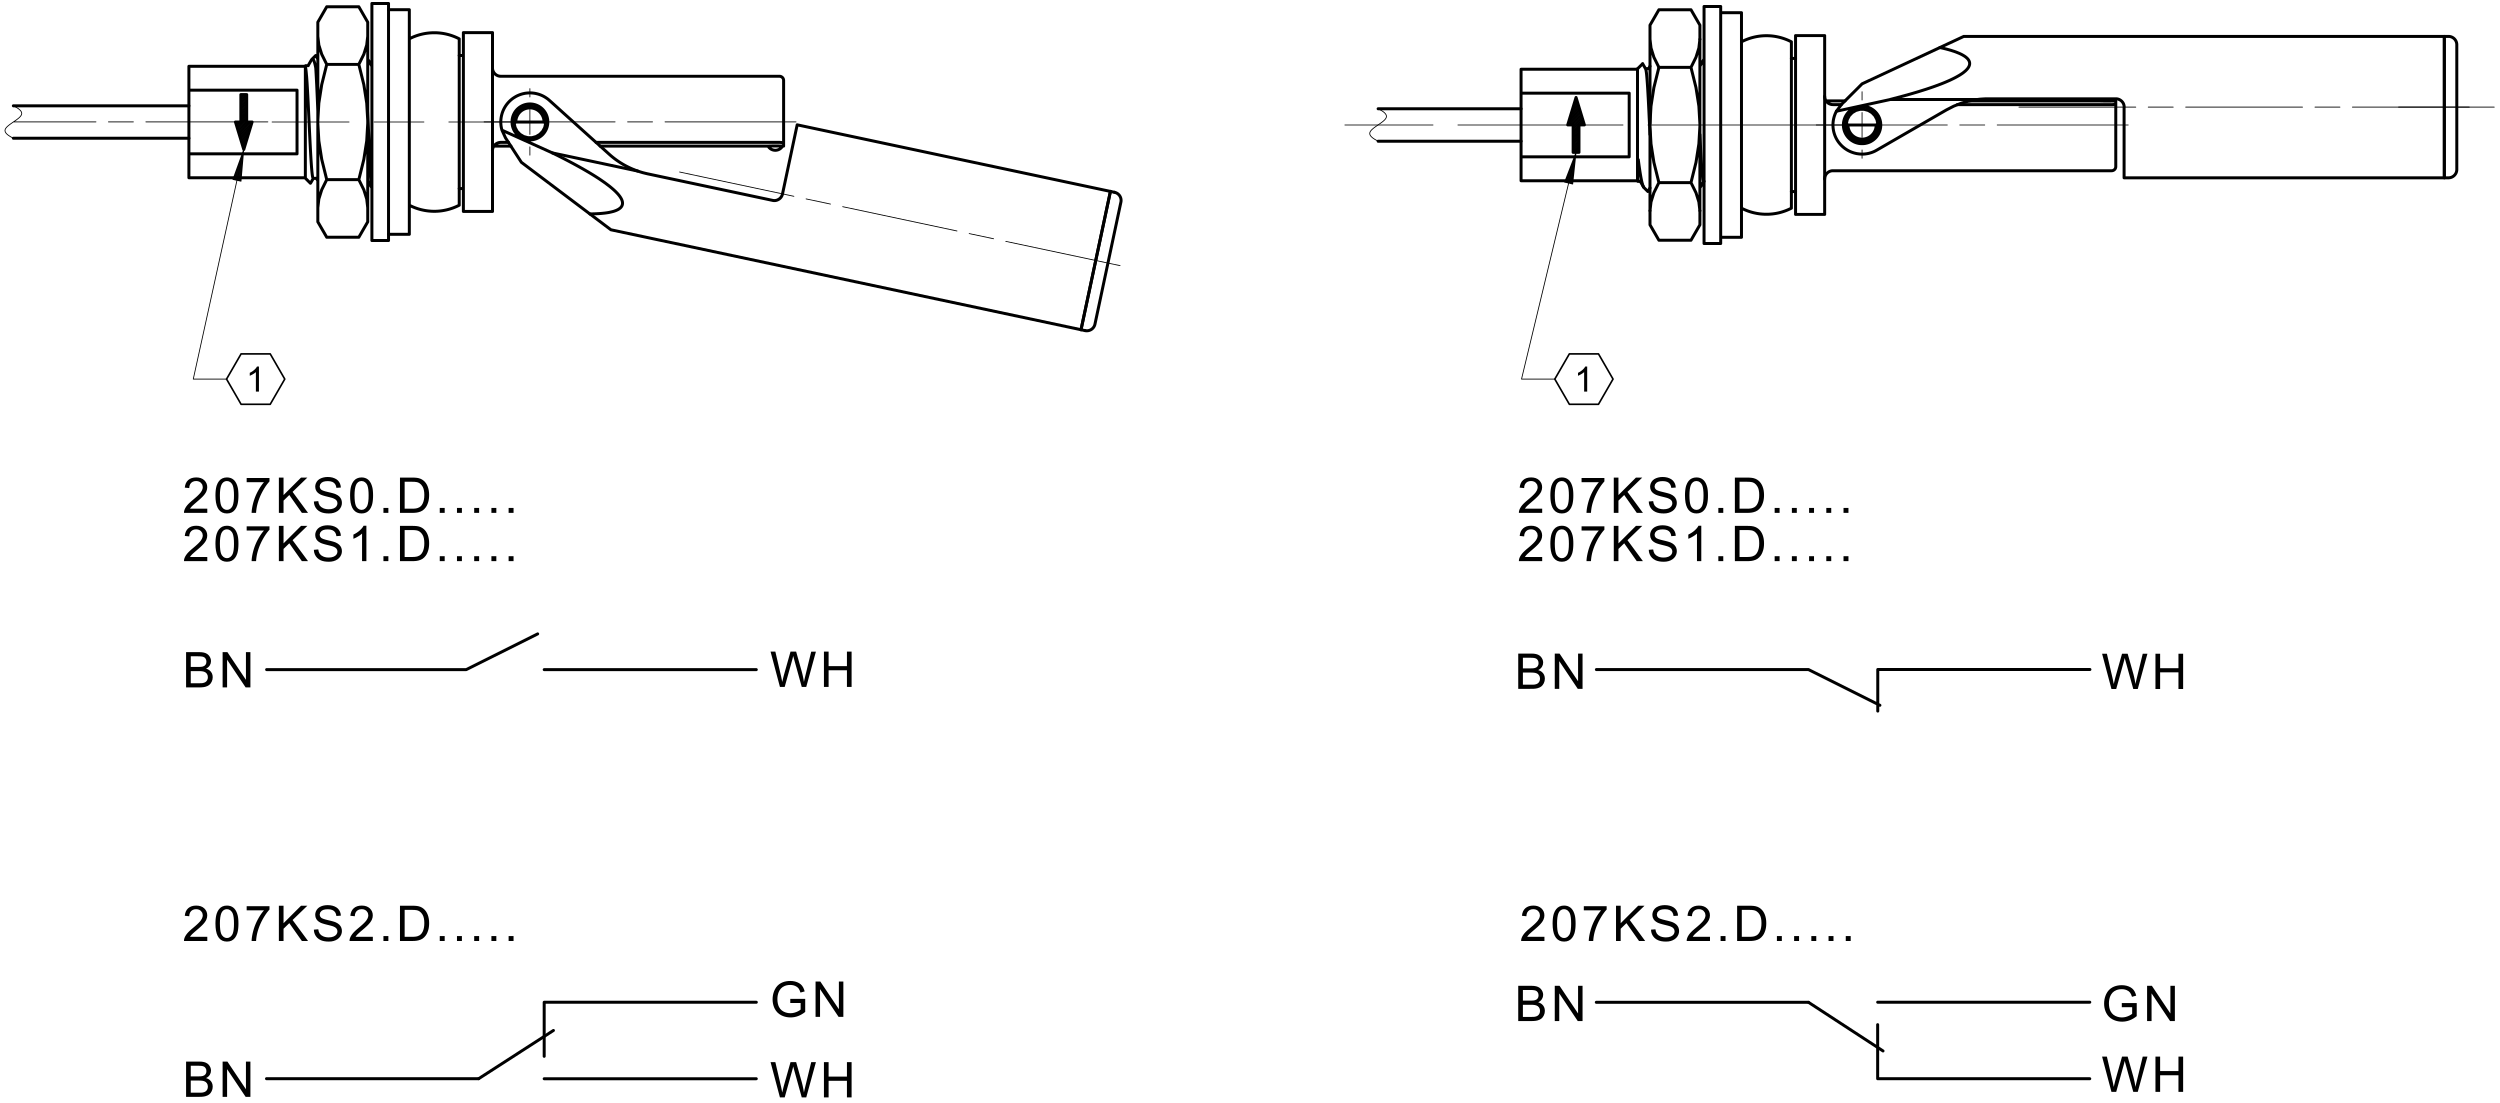 <svg fill="#000000" viewBox="0 0 568 250.67" xmlns="http://www.w3.org/2000/svg"><path d="m305.56 28.4h20.014m5.67 0h11.338m5.67 0h20.016m33.07 0h-0.945m-5.669 0h-11.339m-5.668 0h-0.947m48.19 0h-33.545m-5.667 0h-11.339m-5.669 0h-33.545m70.867 0h-1.417m-5.67 0h-11.338m-5.669 0h-1.418m164.41-4.064h21.732" fill="none" stroke="#000" stroke-linecap="round" stroke-linejoin="round" stroke-miterlimit="10" stroke-width=".189"/><path d="m426.64 152.11h48.19m-366.09 92.967h-48.19m63.093-92.936h48.189m239.04 75.583h-48.19m-256.75-75.591 16.227-8.113m49.676 83.69h-48.19m302.96 17.374v-12.284m-15.715-80.675 16.227 8.114m-0.487-8.129v9.447m-366.05-9.424h45.354m65.896 92.957h-48.19m351.16-17.389h-48.189m48.183 17.383h-48.188m-63.904-92.959h48.189m-287.25 87.868v-12.283" fill="none" stroke="#000" stroke-linecap="round" stroke-linejoin="round" stroke-miterlimit="10" stroke-width=".68"/><path d="M42.279 156.179v-8.014h3.006l.572.028.49.082.41.135.343.191.29.25.235.309.177.341.105.351.034.363-.07.5-.208.468-.218.282-.281.244-.343.206.447.176.372.242.296.308.219.364.13.404.044.446-.06.545-.18.505-.264.426-.32.317-.396.23-.484.17-.377.072-.43.044-.483.015zm1.061-4.646h1.732l.605-.024.407-.07.353-.159.254-.24.154-.313.052-.387-.046-.373-.144-.326-.232-.257-.315-.159-.293-.062-.407-.039-.519-.014h-1.6zm0 3.7h1.995l.437-.009.284-.03.336-.087.276-.131.225-.187.18-.256.118-.317.04-.361-.058-.418-.171-.358-.275-.283-.364-.181-.31-.076-.39-.046-.47-.014H43.34v2.754M50.579 156.179v-8.014h1.088l4.209 6.292v-6.292h1.016v8.014h-1.087l-4.21-6.298v6.298M177.199 156.064l-2.126-8.013h1.087l1.315 5.665.088.41.08.41.074.407.298-1.228.064-.252 1.525-5.412h1.279l1.31 4.652.144.582.124.567.106.553.086.538.083-.394.093-.422 1.48-6.076h1.066l-2.196 8.013h-1.023l-1.859-6.724-.081-.321-.121.51-.114.43-1.7 6.105M187.199 156.064v-8.013h1.061v3.29h4.164v-3.29h1.06v8.013h-1.06v-3.778h-4.164v3.778M42.279 249.203v-8.012h3.006l.572.026.49.083.41.137.343.19.29.249.235.31.177.34.105.351.034.363-.07.499-.208.468-.218.284-.281.243-.343.206.447.175.372.242.296.31.219.362.13.405.044.446-.06.544-.18.505-.264.427-.32.317-.396.231-.484.168-.377.073-.43.044-.483.014zm1.061-4.646h1.732l.605-.023.407-.07.353-.159.254-.24.154-.314.052-.386-.046-.374-.144-.324-.232-.258-.315-.158-.293-.065-.407-.037-.519-.013h-1.6zm0 3.7h1.995l.437-.01.284-.028.336-.087.276-.131.225-.187.18-.257.118-.317.04-.36-.058-.418-.171-.358-.275-.283-.364-.182-.31-.075-.39-.045-.47-.016H43.34v2.754M50.579 249.203v-8.012h1.088l4.209 6.29v-6.29h1.016v8.012h-1.087l-4.21-6.296v6.296M177.199 249.333l-2.126-8.012h1.087l1.315 5.664.088.41.08.41.074.409.298-1.23.064-.253 1.525-5.41h1.279l1.31 4.65.144.584.124.566.106.553.086.54.083-.395.093-.422 1.48-6.076h1.066l-2.196 8.012h-1.023l-1.859-6.723-.081-.322-.121.512-.114.428-1.7 6.105M187.199 249.333v-8.012h1.061v3.29h4.164v-3.29h1.06v8.012h-1.06v-3.776h-4.164v3.776M344.943 156.505v-8.012h3.006l.572.027.49.083.408.136.345.19.29.25.234.309.176.34.107.352.034.363-.069.498-.21.468-.217.284-.281.244-.343.206.447.176.37.24.298.31.219.364.13.404.044.446-.06.544-.181.505-.264.427-.32.317-.395.23-.485.169-.376.073-.43.043-.483.014zm1.06-4.645h1.733l.605-.023.407-.07.352-.16.253-.24.156-.314.052-.384-.048-.374-.142-.326-.234-.257-.313-.159-.293-.064-.407-.038-.519-.012h-1.602zm0 3.7h1.996l.437-.01.284-.029.336-.087.276-.131.224-.187.18-.255.119-.318.04-.36-.058-.419-.172-.357-.274-.283-.366-.181-.309-.076-.39-.046-.47-.016h-1.853v2.755M353.243 156.505v-8.012h1.088l4.208 6.29v-6.29h1.017v8.012h-1.088l-4.208-6.296v6.296M479.721 248.074l-2.126-8.012h1.088l1.313 5.665.088.41.081.41.075.408.297-1.23.063-.252 1.525-5.41h1.28l1.311 4.652.144.58.124.567.105.554.087.539.081-.394.095-.422 1.479-6.077h1.066l-2.197 8.012h-1.021l-1.859-6.722-.083-.321-.121.51-.113.43-1.7 6.103M489.721 248.074v-8.012h1.06v3.29h4.164v-3.29h1.062v8.012h-1.062v-3.776h-4.164v3.776M344.943 231.986v-8.011h3.006l.572.026.49.082.408.137.345.19.29.25.234.31.176.34.107.351.034.363-.069.498-.21.469-.217.284-.281.244-.343.205.447.176.37.241.298.31.219.363.13.405.044.445-.06.543-.181.507-.264.425-.32.318-.395.23-.485.169-.376.072-.43.044-.483.014zm1.06-4.646h1.733l.605-.023.407-.07.352-.159.253-.239.156-.315.052-.385-.048-.374-.142-.326-.234-.256-.313-.159-.293-.063-.407-.038-.519-.013h-1.602zm0 3.701h1.996l.437-.01.284-.028.336-.088.276-.131.224-.187.18-.256.119-.316.04-.361-.058-.419-.172-.357-.274-.283-.366-.181-.309-.076-.39-.047-.47-.015h-1.853v2.755M353.243 231.986v-8.011h1.088l4.208 6.289v-6.29h1.017v8.012h-1.088l-4.208-6.295v6.295M479.721 156.537l-2.126-8.013h1.088l1.313 5.665.088.411.081.41.075.406.297-1.23.063-.25 1.525-5.412h1.28l1.311 4.652.144.581.124.568.105.552.087.54.081-.395.095-.42 1.479-6.078h1.066l-2.197 8.013h-1.021l-1.859-6.722-.083-.324-.121.512-.113.428-1.7 6.106M489.721 156.537v-8.013h1.06v3.29h4.164v-3.29h1.062v8.013h-1.062v-3.777h-4.164v3.777M482.072 228.844v-.94l3.393-.006v2.974l-.393.292-.4.255-.407.215-.413.178-.417.136-.423.097-.43.06-.434.019-.464-.021-.447-.06-.429-.1-.413-.142-.395-.18-.452-.282-.393-.339-.334-.395-.276-.45-.176-.391-.138-.41-.098-.427-.06-.446-.018-.462.018-.462.059-.448.096-.437.137-.423.175-.412.273-.474.326-.41.38-.345.432-.279.377-.177.401-.137.423-.099.447-.059.466-.02.562.032.522.095.486.157.436.212.368.26.3.31.245.37.201.436.16.506-.957.262-.201-.546-.247-.416-.325-.314-.44-.244-.344-.118-.368-.07-.391-.024-.463.024-.42.075-.374.125-.48.255-.379.324-.287.379-.217.413-.133.38-.095.395-.057.412-.019.425.023.515.068.47.113.426.161.382.286.44.358.358.434.273.478.194.5.118.518.039.456-.03.448-.086.441-.147.403-.182.33-.189.262-.197v-1.492M487.819 231.986v-8.011h1.088l4.208 6.289v-6.29h1.016v8.012h-1.087l-4.208-6.295v6.295" fill-rule="evenodd"/><path d="m358.08 22.144 1.889 6.232m-2.551 6.24v-6.24m-1.229 0 1.89-6.232m0.662 6.232v6.24m1.228-6.24h-1.228m-1.323 0h-1.229m2.552 6.24h-1.323m-302.03-0.656-1.891-6.24m2.551-6.232v6.232m1.229 0-1.89 6.24m-0.661-6.24v-6.232m-1.229 6.232h1.23m1.321 0h1.23m-2.552-6.232h1.322" fill="none" stroke="#000" stroke-linecap="round" stroke-linejoin="round" stroke-miterlimit="10" stroke-width=".68"/><path d="m55.312 33.736 0.19-0.192m-0.252-8e-3 0.369-0.368m-0.433 0.16 0.55-0.544m-0.611 0.336 0.726-0.72m-0.788 0.52 0.904-0.904m-0.965 0.696 1.082-1.08m-1.145 0.88 1.261-1.264m-1.324 1.056 1.44-1.44m-1.501 1.232 1.617-1.616m-1.68 1.416 1.797-1.8m-1.859 1.592 1.974-1.976m-2.036 1.768 2.153-2.152m-2.216 1.952 2.332-2.336m-2.394 2.128 2.51-2.512m-2.572 2.304 2.688-2.688m-2.75 2.488 2.866-2.864m-2.928 2.656 2.734-2.736m-2.796 2.536 2.529-2.536m-2.591 2.328 2.324-2.328m-2.387 2.12 2.12-2.12m-2.18 1.92 1.969-1.976m-2.032 1.768 2.032-2.032m-2.095 1.824 2.095-2.096m-2.158 1.896 2.158-2.16m-2.219 1.952 2.219-2.216m-2.282 2.008 0.89-0.888m0.07-0.064 1.322-1.328m-2.344 2.08 0.684-0.688m0.338-0.336 1.322-1.32m-2.406 2.136 0.479-0.48m0.605-0.6 1.322-1.328m-2.467 2.208 0.273-0.28m0.872-0.872 1.322-1.32m-2.529 2.264 0.067-0.072m1.14-1.136 1.322-1.32m-1.322 1.056 1.322-1.328m-1.322 1.056 1.322-1.32m-1.322 1.056 1.322-1.328m-1.322 1.056 1.322-1.32m-1.322 1.056 1.322-1.32m-1.322 1.048 1.322-1.32m-1.322 1.056 1.322-1.32m-1.322 1.056 1.322-1.328m-1.322 1.056 1.322-1.32m-1.322 1.056 1.322-1.32m-1.322 1.048 1.322-1.32m-1.322 1.056 1.322-1.32m-1.322 1.056 1.322-1.328m-1.322 1.056 1.322-1.32m-1.322 1.056 1.088-1.088m-1.088 0.816 0.82-0.816m-0.82 0.552 0.554-0.552m-0.554 0.288 0.286-0.288m303.59 13.128 0.146-0.144m-0.413 0.144 0.413-0.416m-0.681 0.416 0.681-0.68m-0.948 0.68 0.948-0.952m-1.215 0.952 1.215-1.216m-1.323 1.056 1.323-1.32m-1.323 1.056 1.323-1.328m-1.323 1.056 1.323-1.32m-1.323 1.056 1.323-1.328m-1.323 1.056 1.323-1.32m-1.323 1.056 1.323-1.32m-1.323 1.048 1.323-1.32m-1.323 1.056 1.323-1.32m-1.323 1.056 1.323-1.328m-1.323 1.056 1.323-1.32m-1.323 1.056 1.323-1.328m-1.323 1.056 1.323-1.32m-1.323 1.056 1.323-1.32m-1.323 1.056 1.323-1.328m-1.323 1.056 1.323-1.32m1.012-1.016 0.165-0.16m-2.5 2.232 1.323-1.328m0.745-0.744 0.37-0.368m-2.438 2.168 1.323-1.32m0.477-0.48 0.576-0.576m-2.376 2.112 1.323-1.32m0.211-0.216 0.78-0.776m-2.314 2.048 2.252-2.256m-2.252 1.984 2.19-2.192m-2.19 1.928 2.127-2.128m-2.127 1.856 2.066-2.064m-2.066 1.8 2.004-2m-2.074 1.8 2.012-2.008m-2.279 2.008 2.216-2.216m-2.484 2.216 2.423-2.416m-2.691 2.416 2.628-2.624m-2.895 2.624 2.832-2.832m-2.844 2.576 2.783-2.776m-2.665 2.392 2.602-2.6m-2.486 2.224 2.424-2.432m-2.309 2.048 2.247-2.248m-2.13 1.864 2.068-2.072m-1.952 1.688 1.89-1.888m-1.773 1.504 1.71-1.712m-1.595 1.328 1.534-1.536m-1.419 1.152 1.357-1.352m-1.239 0.968 1.176-1.176m-1.06 0.792 0.999-1m-0.883 0.616 0.82-0.816m-0.704 0.432 0.641-0.64m-0.524 0.256 0.463-0.464m-0.348 0.08 0.285-0.28m-0.168-0.104 0.107-0.104" fill="none" stroke="#000" stroke-linecap="round" stroke-linejoin="round" stroke-miterlimit="10" stroke-width=".189"/><path d="M179.55 227.881v-.94l3.393-.004v2.972l-.394.294-.4.253-.406.216-.412.177-.418.137-.424.097-.429.058-.435.02-.464-.02-.446-.06-.43-.1-.412-.14-.396-.182-.452-.283-.392-.337-.334-.395-.275-.45-.177-.391-.138-.41-.098-.428-.06-.445-.02-.463.02-.462.058-.448.098-.437.136-.424.176-.41.272-.476.326-.41.379-.343.432-.28.379-.176.4-.139.424-.097.445-.06.467-.019.561.03.523.095.485.159.436.21.368.26.3.311.245.37.202.437.161.504-.957.263-.203-.546-.245-.416-.326-.314-.441-.243-.343-.119-.368-.07-.392-.024-.462.025-.42.075-.375.124-.48.254-.379.325-.285.378-.217.415-.134.38-.096.394-.057.411-.019.427.023.514.07.47.113.426.16.383.285.44.359.357.433.274.48.194.5.116.517.04.456-.029.448-.088.442-.145.401-.183.33-.188.263-.197v-1.494M185.297 231.025v-8.013h1.087l4.21 6.29v-6.29h1.015v8.013h-1.088l-4.208-6.297v6.297" fill-rule="evenodd"/><path d="m108.75 245.08 16.99-10.96m285.15-6.393 16.932 11.052" fill="none" stroke="#000" stroke-linecap="round" stroke-linejoin="round" stroke-miterlimit="10" stroke-width=".68"/><path d="m119.46 27.72h-17.48m-5.67 0h-11.338m-5.67 0h-17.48" fill="none" stroke="#000" stroke-linecap="round" stroke-linejoin="round" stroke-miterlimit="10" stroke-width=".189"/><path d="M47.095 212.847v.945h-5.297l.023-.35.093-.333.16-.36.216-.354.269-.352.248-.272.298-.294.347-.313.885-.745.42-.375.353-.339.286-.302.218-.267.255-.412.152-.396.052-.379-.106-.539-.316-.445-.304-.225-.363-.135-.42-.044-.443.048-.378.142-.316.235-.237.322-.145.393-.05.467-1.011-.104.088-.532.159-.464.232-.396.302-.33.368-.26.427-.186.484-.112.541-.037.548.04.486.12.426.2.367.278.293.34.211.378.125.414.043.455-.05.476-.148.468-.16.316-.218.327-.277.336-.264.281-.342.328-.416.377-1.012.867-.378.337-.239.231-.23.264-.186.267M48.95 209.84l.013-.545.034-.502.058-.457.081-.412.104-.368.228-.535.29-.446.351-.359.42-.26.485-.158.549-.051.413.029.376.087.343.146.305.198.268.249.23.301.197.35.165.396.136.446.079.38.056.443.033.503.012.565-.012.543-.035.498-.057.456-.081.414-.105.369-.225.532-.29.446-.354.36-.415.262-.486.156-.553.052-.548-.052-.487-.155-.423-.26-.362-.364-.286-.45-.221-.55-.159-.652-.094-.752zm1.011 0l.02.736.055.632.09.526.13.42.165.315.334.362.381.217.427.072.428-.072.378-.22.331-.364.167-.315.13-.42.094-.524.056-.63.017-.735-.017-.737-.056-.634-.094-.525-.13-.419-.167-.315-.33-.36-.385-.217-.433-.072-.421.064-.36.191-.3.318-.185.343-.14.442-.103.54-.06.642-.022.74M56.043 206.828v-.945h5.186v.766l-.305.347-.305.39-.303.433-.302.476-.304.519-.286.542-.259.55-.232.554-.205.561-.177.568-.108.411-.094.425-.074.439-.059.457-.041.471h-1.012l.02-.394.048-.425.074-.457.102-.49.129-.52.154-.53.178-.524.204-.516.226-.508.253-.501.27-.482.277-.452.283-.418.29-.39.296-.357M63.36 213.792v-8.013h1.059v3.973l3.98-3.973h1.437l-3.361 3.246 3.509 4.767h-1.4l-2.853-4.055-1.312 1.278v2.777M71.31 211.217l1-.086.117.548.21.44.335.348.475.276.38.13.409.078.44.026.572-.044.5-.136.404-.213.284-.279.173-.33.056-.359-.055-.352-.162-.303-.29-.261-.433-.215-.301-.099-.475-.129-.65-.16-.51-.132-.43-.128-.344-.122-.263-.12-.35-.216-.286-.248-.221-.28-.21-.475-.069-.525.037-.395.116-.377.19-.36.266-.324.335-.268.405-.21.459-.153.49-.09.522-.031.57.032.522.097.476.161.421.22.35.28.278.342.207.388.13.42.058.454-1.017.077-.098-.466-.186-.383-.274-.3-.364-.216-.464-.13-.565-.042-.584.04-.468.119-.353.197-.327.386-.11.461.078.393.233.318.215.14.338.142.46.144.583.147.596.141.496.131.394.123.29.114.427.234.343.273.264.313.185.344.11.38.038.412-.04.419-.123.403-.204.386-.28.348-.35.294-.424.237-.475.175-.513.104-.554.033-.522-.019-.478-.06-.434-.098-.391-.14-.453-.247-.386-.316-.313-.387-.234-.445-.146-.48M84.71 212.847v.945h-5.296l.022-.35.09-.333.164-.36.214-.354.27-.352.247-.272.298-.294.348-.313.884-.745.42-.375.354-.339.285-.302.218-.267.256-.412.152-.396.05-.379-.105-.539-.316-.445-.304-.225-.363-.135-.42-.044-.442.048-.379.142-.316.235-.237.322-.144.393-.05.467-1.012-.104.088-.532.16-.464.23-.396.304-.33.368-.26.427-.186.484-.112.541-.037.548.04.485.12.427.2.365.278.295.34.21.378.126.414.042.455-.049.476-.147.468-.162.316-.217.327-.278.336-.264.281-.34.328-.417.377-1.014.867-.377.337-.238.231-.231.264-.185.267M87.117 213.792h1.12v-1.12h-1.12zM90.875 213.792v-8.013h2.761l.573.013.476.039.376.064.437.133.393.192.346.248.298.287.256.324.216.361.177.4.137.43.099.46.06.491.02.52-.014.444-.04.418-.066.392-.094.365-.155.443-.182.39-.209.336-.35.411-.383.317-.435.23-.521.168-.39.076-.428.045-.466.016zm1.061-.945h1.71l.491-.018.414-.048.335-.081.409-.179.314-.238.232-.28.195-.336.157-.394.119-.457.072-.515.023-.576-.026-.592-.078-.518-.13-.446-.182-.373-.294-.401-.333-.303-.373-.203-.342-.092-.457-.054-.573-.018h-1.683v6.122M99.914 213.792h1.12v-1.12h-1.12zM103.824 213.792h1.12v-1.12h-1.12zM107.736 213.792h1.12v-1.12h-1.12zM111.648 213.792h1.12v-1.12h-1.12zM115.559 213.792h1.12v-1.12h-1.12zM47.095 115.576v.945h-5.297l.023-.349.093-.332.16-.36.216-.36.269-.352.248-.272.298-.288.347-.312.885-.752.42-.368.353-.344.286-.304.218-.264.255-.408.152-.4.052-.376-.106-.544-.316-.44-.304-.224-.363-.136-.42-.048-.443.048-.378.144-.316.232-.237.328-.145.392-.05.464-1.011-.104.088-.528.159-.464.232-.4.302-.328.368-.264.427-.184.484-.112.541-.04.548.04.486.12.426.2.367.28.293.344.211.376.125.416.043.448-.05.48-.148.472-.16.312-.218.328-.277.336-.264.28-.342.328-.416.376-1.012.872-.378.336-.239.232-.23.264-.186.264M48.95 112.568l.013-.544.034-.504.058-.456.081-.416.104-.36.228-.536.29-.448.351-.36.42-.256.485-.16.549-.056.413.032.376.088.343.144.305.2.268.248.23.304.197.344.165.4.136.448.079.376.056.448.033.504.012.56-.012.544-.035.496-.057.456-.081.416-.105.368-.225.536-.29.44-.354.363-.415.261-.486.157-.553.052-.548-.052-.487-.156-.423-.26-.362-.365-.286-.448-.221-.552-.159-.648-.094-.752zm1.011 0l.02.736.055.632.09.528.13.416.165.32.334.36.381.216.427.072.428-.072.378-.216.331-.368.167-.312.13-.424.094-.52.056-.632.017-.736-.017-.736-.056-.632-.094-.528-.13-.416-.167-.32-.33-.36-.385-.216-.433-.072-.421.064-.36.192-.3.32-.185.344-.14.44-.103.544-.06.64-.022.736M56.043 109.56v-.952h5.186v.768l-.305.352-.305.384-.303.432-.302.48-.304.52-.286.544-.259.544-.232.56-.205.56-.177.568-.108.408-.094.424-.074.44-.059.457-.041.472h-1.012l.02-.394.048-.423.074-.456.102-.496.129-.52.154-.528.178-.52.204-.52.226-.504.253-.504.27-.48.277-.456.283-.416.29-.392.296-.352M63.36 116.521v-8.017h1.059v3.976l3.98-3.976h1.437l-3.361 3.248 3.509 4.77h-1.4l-2.853-4.058-1.312 1.28v2.777M71.31 113.944l1-.088.117.552.21.44.335.344.475.28.38.128.409.08.44.024.572-.04.5-.136.404-.216.284-.28.173-.328.056-.36-.055-.352-.162-.304-.29-.256-.433-.216-.301-.104-.475-.128-.65-.16-.51-.128-.43-.128-.344-.128-.263-.12-.35-.216-.286-.248-.221-.28-.21-.472-.069-.528.037-.392.116-.376.19-.36.266-.328.335-.264.405-.208.459-.152.49-.096.522-.032.57.032.522.096.476.168.421.216.35.28.278.344.207.384.13.424.058.456-1.017.072-.098-.464-.186-.384-.274-.296-.364-.216-.464-.128-.565-.048-.584.04-.468.12-.353.2-.327.384-.11.464.078.392.233.312.215.144.338.144.46.144.583.144.596.144.496.128.394.12.29.12.427.232.343.272.264.312.185.344.11.384.038.408-.04.424-.123.4-.204.384-.28.352-.35.29-.424.24-.475.173-.513.104-.554.034-.522-.02-.478-.058-.434-.1-.391-.139-.453-.247-.386-.317-.313-.384-.234-.448-.146-.48M79.539 112.568l.012-.544.034-.504.058-.456.081-.416.104-.36.228-.536.29-.448.351-.36.42-.256.485-.16.549-.056.412.032.377.088.343.144.305.2.268.248.23.304.197.344.165.4.136.448.079.376.056.448.033.504.012.56-.012.544-.035.496-.057.456-.081.416-.104.368-.226.536-.29.44-.354.363-.415.261-.486.157-.553.052-.548-.052-.486-.156-.424-.26-.362-.365-.286-.448-.221-.552-.159-.648-.094-.752zm1.01 0l.02.736.055.632.09.528.129.416.166.32.334.36.381.216.427.072.428-.072.378-.216.331-.368.167-.312.13-.424.094-.52.056-.632.017-.736-.017-.736-.056-.632-.094-.528-.13-.416-.167-.32-.332-.36-.383-.216-.433-.072-.421.064-.36.192-.3.32-.184.344-.142.44-.102.544-.06.64-.022.736M87.117 116.521h1.12v-1.12h-1.12zM90.875 116.521v-8.017h2.761l.573.016.476.04.376.064.437.136.393.192.346.248.298.28.256.328.216.36.177.4.137.432.099.456.06.496.02.52-.014.44-.04.416-.066.392-.094.368-.155.44-.182.392-.209.336-.35.416-.383.312-.435.232-.521.168-.39.076-.428.045-.466.016zm1.061-.945h1.71l.491-.016.414-.048.335-.088.409-.176.314-.24.232-.272.195-.344.157-.392.119-.456.072-.512.023-.576-.026-.592-.078-.52-.13-.448-.182-.368-.294-.408-.333-.296-.373-.208-.342-.088-.457-.056-.573-.016h-1.683v6.12M99.914 116.521h1.12v-1.12h-1.12zM103.824 116.521h1.12v-1.12h-1.12zM107.736 116.521h1.12v-1.12h-1.12zM111.648 116.521h1.12v-1.12h-1.12zM115.559 116.521h1.12v-1.12h-1.12zM47.095 126.548v.945h-5.297l.023-.35.093-.334.16-.358.216-.355.269-.352.248-.272.298-.293.347-.315.885-.744.42-.375.353-.338.286-.304.218-.267.255-.41.152-.397.052-.38-.106-.537-.316-.445-.304-.226-.363-.134-.42-.046-.443.048-.378.142-.316.237-.237.321-.145.394-.05.466-1.011-.105.088-.53.159-.465.232-.397.302-.33.368-.26.427-.186.484-.11.541-.038.548.038.486.12.426.2.367.28.293.34.211.377.125.416.043.453-.05.477-.148.468-.16.316-.218.326-.277.337-.264.28-.342.33-.416.375-1.012.868-.378.336-.239.231-.23.265-.186.267M48.95 123.541l.013-.546.034-.502.058-.456.081-.413.104-.367.228-.536.29-.446.351-.358.42-.261.485-.156.549-.052.413.028.376.088.343.145.305.198.268.25.23.302.197.348.165.397.136.445.079.382.056.442.033.503.012.565-.012.542-.035.5-.057.456-.081.412-.105.369-.225.532-.29.448-.354.36-.415.261-.486.155-.553.053-.548-.052-.487-.156-.423-.258-.362-.365-.286-.45-.221-.55-.159-.653-.094-.752zm1.011 0l.02.736.055.632.09.525.13.42.165.317.334.36.381.217.427.073.428-.073.378-.22.331-.364.167-.315.13-.42.094-.524.056-.629.017-.735-.017-.738-.056-.631-.094-.527-.13-.42-.167-.313-.33-.361-.385-.217-.433-.073-.421.064-.36.191-.3.32-.185.343-.14.44-.103.542-.06.64-.022.74M56.043 120.53v-.946h5.186v.765l-.305.347-.305.39-.303.433-.302.476-.304.519-.286.543-.259.548-.232.556-.205.561-.177.569-.108.409-.094.425-.074.44-.059.456-.041.472h-1.012l.02-.395.048-.425.074-.457.102-.488.129-.52.154-.532.178-.524.204-.515.226-.509.253-.5.27-.483.277-.45.283-.42.29-.389.296-.357M63.36 127.493v-8.013h1.059v3.973l3.98-3.973h1.437l-3.361 3.247 3.509 4.766h-1.4l-2.853-4.056-1.312 1.28v2.776M71.31 124.919l1-.088.117.548.21.44.335.348.475.276.38.132.409.077.44.027.572-.046.5-.135.404-.213.284-.278.173-.331.056-.359-.055-.353-.162-.303-.29-.26-.433-.216-.301-.099-.475-.129-.65-.159-.51-.131-.43-.128-.344-.124-.263-.12-.35-.216-.286-.248-.221-.279-.21-.475-.069-.526.037-.395.116-.377.19-.36.266-.324.335-.268.405-.21.459-.153.49-.09.522-.031.57.033.522.096.476.161.421.22.35.28.278.342.207.388.13.42.058.454-1.017.078-.098-.466-.186-.382-.274-.3-.364-.216-.464-.13-.565-.042-.584.038-.468.119-.353.197-.327.387-.11.461.078.394.233.316.215.14.338.144.46.144.583.145.596.141.496.132.394.123.29.113.427.235.343.273.264.312.185.346.11.377.038.413-.04.42-.123.402-.204.386-.28.348-.35.294-.424.238-.475.174-.513.104-.554.034-.522-.02-.478-.058-.434-.1-.391-.137-.453-.249-.386-.316-.313-.388-.234-.445-.146-.48M83.244 127.493h-.984v-6.269l-.262.225-.312.227-.36.225-.37.208-.346.168-.317.132v-.95l.4-.204.374-.226.348-.245.321-.265.37-.364.292-.358.212-.35h.634M87.117 127.493h1.12v-1.12h-1.12zM90.875 127.493v-8.013h2.761l.573.013.476.038.376.064.437.133.393.193.346.248.298.286.256.325.216.361.177.4.137.43.099.46.06.491.02.52-.014.444-.04.417-.066.392-.094.366-.155.443-.182.39-.209.337-.35.41-.383.316-.435.231-.521.168-.39.076-.428.045-.466.016zm1.061-.945h1.71l.491-.017.414-.05.335-.081.409-.179.314-.237.232-.28.195-.337.157-.394.119-.457.072-.515.023-.574-.026-.593-.078-.52-.13-.445-.182-.372-.294-.402-.333-.302-.373-.204-.342-.09-.457-.055-.573-.019h-1.683v6.123M99.914 127.493h1.12v-1.12h-1.12zM103.824 127.493h1.12v-1.12h-1.12zM107.736 127.493h1.12v-1.12h-1.12zM111.648 127.493h1.12v-1.12h-1.12zM115.559 127.493h1.12v-1.12h-1.12zM350.384 115.576v.945h-5.296l.024-.349.09-.332.162-.36.215-.36.269-.352.248-.272.299-.288.346-.312.886-.752.421-.368.352-.344.285-.304.218-.264.256-.408.153-.4.05-.376-.105-.544-.316-.44-.305-.224-.363-.136-.42-.048-.441.048-.379.144-.316.232-.238.328-.143.392-.05.464-1.013-.104.088-.528.16-.464.231-.4.303-.328.369-.264.425-.184.484-.112.542-.04.546.04.488.12.426.2.365.28.295.344.21.376.126.416.042.448-.049.48-.148.472-.16.312-.219.328-.276.336-.265.28-.341.328-.416.376-1.012.872-.379.336-.239.232-.229.264-.185.264M352.24 112.568l.012-.544.035-.504.058-.456.08-.416.106-.36.226-.536.291-.448.35-.36.42-.256.485-.16.549-.056.413.032.378.088.341.144.305.2.268.248.231.304.196.344.165.4.136.448.079.376.056.448.035.504.01.56-.012.544-.034.496-.058.456-.081.416-.104.368-.225.536-.29.44-.354.363-.416.261-.486.157-.553.052-.547-.052-.486-.156-.424-.26-.362-.365-.285-.448-.223-.552-.158-.648-.095-.752zm1.01 0l.02.736.055.632.092.528.128.416.166.32.333.36.381.216.427.072.428-.072.38-.216.33-.368.167-.312.13-.424.093-.52.056-.632.019-.736-.019-.736-.056-.632-.093-.528-.13-.416-.168-.32-.33-.36-.383-.216-.435-.072-.42.064-.361.192-.3.32-.184.344-.141.44-.102.544-.061.64-.021.736M359.333 109.56v-.952h5.186v.768l-.306.352-.304.384-.304.432-.302.48-.303.52-.285.544-.26.544-.231.56-.205.56-.178.568-.11.408-.092.424-.075.44-.059.457-.041.472h-1.012l.021-.394.047-.423.075-.456.101-.496.13-.52.153-.528.178-.52.204-.52.227-.504.253-.504.271-.48.276-.456.284-.416.29-.392.295-.352M366.65 116.521v-8.017h1.06v3.976l3.978-3.976h1.437l-3.361 3.248 3.51 4.77h-1.4l-2.853-4.058-1.312 1.28v2.777M374.599 113.944l1-.088.118.552.21.44.334.344.475.28.38.128.41.08.44.024.571-.04.5-.136.404-.216.284-.28.174-.328.056-.36-.055-.352-.163-.304-.289-.256-.433-.216-.302-.104-.474-.128-.651-.16-.51-.128-.427-.128-.346-.128-.264-.12-.35-.216-.286-.248-.221-.28-.21-.472-.069-.528.038-.392.116-.376.19-.36.266-.328.334-.264.406-.208.458-.152.49-.096.522-.032.571.032.523.096.476.168.42.216.349.28.279.344.208.384.13.424.056.456-1.017.072-.099-.464-.185-.384-.273-.296-.364-.216-.464-.128-.566-.048-.584.04-.468.12-.353.2-.327.384-.11.464.078.392.234.312.214.144.338.144.46.144.584.144.596.144.496.128.393.12.292.12.425.232.344.272.263.312.185.344.111.384.037.408-.04.424-.122.4-.203.384-.281.352-.351.29-.423.24-.476.173-.513.104-.553.034-.522-.02-.478-.058-.435-.1-.39-.139-.454-.247-.385-.317-.315-.384-.233-.448-.146-.48M382.828 112.568l.012-.544.035-.504.058-.456.08-.416.104-.36.228-.536.291-.448.35-.36.42-.256.485-.16.549-.056.412.032.379.088.341.144.305.2.268.248.231.304.196.344.165.4.136.448.079.376.056.448.033.504.011.56-.01.544-.035.496-.058.456-.081.416-.105.368-.224.536-.29.44-.354.363-.416.261-.486.157-.553.052-.547-.052-.486-.156-.424-.26-.362-.365-.285-.448-.223-.552-.158-.648-.095-.752zm1.01 0l.02.736.055.632.092.528.128.416.166.32.333.36.381.216.427.072.428-.072.38-.216.33-.368.167-.312.13-.424.093-.52.056-.632.019-.736-.019-.736-.056-.632-.093-.528-.13-.416-.168-.32-.332-.36-.382-.216-.434-.072-.42.064-.361.192-.3.32-.184.344-.141.44-.102.544-.061.64-.021.736M390.407 116.521h1.12v-1.12h-1.12zM394.164 116.521v-8.017h2.761l.574.016.476.04.376.064.437.136.392.192.347.248.297.28.256.328.216.36.176.4.139.432.1.456.058.496.02.52-.013.44-.04.416-.067.392-.093.368-.155.44-.182.392-.21.336-.349.416-.383.312-.436.232-.521.168-.39.076-.427.045-.467.016zm1.061-.945h1.711l.49-.016.414-.048.336-.088.408-.176.315-.24.232-.272.194-.344.159-.392.117-.456.072-.512.023-.576-.025-.592-.079-.52-.13-.448-.18-.368-.295-.408-.332-.296-.374-.208-.342-.088-.458-.056-.572-.016h-1.684v6.12M403.203 116.521h1.12v-1.12h-1.12zM407.115 116.521h1.12v-1.12h-1.12zM411.025 116.521h1.12v-1.12h-1.12zM414.937 116.521h1.12v-1.12h-1.12zM418.848 116.521h1.12v-1.12h-1.12zM350.384 126.548v.945h-5.296l.024-.35.09-.334.162-.358.215-.355.269-.352.248-.272.299-.293.346-.315.886-.744.421-.375.352-.338.285-.304.218-.267.256-.41.153-.397.05-.38-.105-.537-.316-.445-.305-.226-.363-.134-.42-.046-.441.048-.379.142-.316.237-.238.321-.143.394-.05.466-1.013-.105.088-.53.16-.465.231-.397.303-.33.369-.26.425-.186.484-.11.542-.038.546.038.488.12.426.2.365.28.295.34.21.377.126.416.042.453-.049.477-.148.468-.16.316-.219.326-.276.337-.265.28-.341.33-.416.375-1.012.868-.379.336-.239.231-.229.265-.185.267M352.24 123.541l.012-.546.035-.502.058-.456.08-.413.106-.367.226-.536.291-.446.35-.358.42-.261.485-.156.549-.052.413.028.378.088.341.145.305.198.268.25.231.302.196.348.165.397.136.445.079.382.056.442.035.503.01.565-.012.542-.034.5-.058.456-.081.412-.104.369-.225.532-.29.448-.354.36-.416.261-.486.155-.553.053-.547-.052-.486-.156-.424-.258-.362-.365-.285-.45-.223-.55-.158-.653-.095-.752zm1.01 0l.02.736.055.632.092.525.128.42.166.317.333.36.381.217.427.073.428-.073.38-.22.33-.364.167-.315.13-.42.093-.524.056-.629.019-.735-.019-.738-.056-.631-.093-.527-.13-.42-.168-.313-.33-.361-.383-.217-.435-.073-.42.064-.361.191-.3.32-.184.343-.141.44-.102.542-.061.64-.021.74M359.333 120.53v-.946h5.186v.765l-.306.347-.304.39-.304.433-.302.476-.303.519-.285.543-.26.548-.231.556-.205.561-.178.569-.11.409-.092.425-.075.44-.059.456-.041.472h-1.012l.021-.395.047-.425.075-.457.101-.488.13-.52.153-.532.178-.524.204-.515.227-.509.253-.5.271-.483.276-.45.284-.42.29-.389.295-.357M366.65 127.493v-8.013h1.06v3.973l3.978-3.973h1.437l-3.361 3.247 3.51 4.766h-1.4l-2.853-4.056-1.312 1.28v2.776M374.599 124.919l1-.088.118.548.21.44.334.348.475.276.38.132.41.077.44.027.571-.046.5-.135.404-.213.284-.278.174-.331.056-.359-.055-.353-.163-.303-.289-.26-.433-.216-.302-.099-.474-.129-.651-.159-.51-.131-.427-.128-.346-.124-.264-.12-.35-.216-.286-.248-.221-.279-.21-.475-.069-.526.038-.395.116-.377.19-.36.266-.324.334-.268.406-.21.458-.153.49-.09.522-.031.571.033.523.096.476.161.42.22.349.28.279.342.208.388.13.42.056.454-1.017.078-.099-.466-.185-.382-.273-.3-.364-.216-.464-.13-.566-.042-.584.038-.468.119-.353.197-.327.387-.11.461.078.394.234.316.214.14.338.144.46.144.584.145.596.141.496.132.393.123.292.113.425.235.344.273.263.312.185.346.111.377.037.413-.04.42-.122.402-.203.386-.281.348-.351.294-.423.238-.476.174-.513.104-.553.034-.522-.02-.478-.058-.435-.1-.39-.137-.454-.249-.385-.316-.315-.388-.233-.445-.146-.48M386.533 127.493h-.982v-6.269l-.263.225-.312.227-.361.225-.37.208-.344.168-.318.132v-.95l.398-.204.375-.226.347-.245.322-.265.372-.364.291-.358.212-.35h.633M390.407 127.493h1.12v-1.12h-1.12zM394.164 127.493v-8.013h2.761l.574.013.476.038.376.064.437.133.392.193.347.248.297.286.256.325.216.361.176.4.139.43.1.46.058.491.02.52-.013.444-.04.417-.067.392-.093.366-.155.443-.182.39-.21.337-.349.41-.383.316-.436.231-.521.168-.39.076-.427.045-.467.016zm1.061-.945h1.711l.49-.017.414-.05.336-.081.408-.179.315-.237.232-.28.194-.337.159-.394.117-.457.072-.515.023-.574-.025-.593-.079-.52-.13-.445-.18-.372-.295-.402-.332-.302-.374-.204-.342-.09-.458-.055-.572-.019h-1.684v6.123M403.203 127.493h1.12v-1.12h-1.12zM407.115 127.493h1.12v-1.12h-1.12zM411.025 127.493h1.12v-1.12h-1.12zM414.937 127.493h1.12v-1.12h-1.12zM418.848 127.493h1.12v-1.12h-1.12zM350.895 212.847v.945h-5.296l.024-.35.09-.333.162-.36.216-.354.268-.352.248-.272.298-.294.347-.313.885-.745.422-.375.353-.339.285-.302.218-.267.254-.412.154-.396.05-.379-.105-.539-.316-.445-.304-.225-.364-.135-.42-.044-.441.048-.38.142-.315.235-.237.322-.144.393-.051.467-1.01-.104.087-.532.159-.464.23-.396.305-.33.368-.26.425-.186.484-.112.543-.037.546.04.486.12.426.2.367.278.293.34.211.378.127.414.041.455-.048.476-.15.468-.16.316-.217.327-.278.336-.264.281-.34.328-.418.377-1.012.867-.378.337-.238.231-.23.264-.186.267M352.75 209.84l.013-.545.034-.502.059-.457.081-.412.103-.368.23-.535.289-.446.352-.359.417-.26.485-.158.551-.051.412.029.377.087.342.146.305.198.27.249.229.301.196.35.166.396.135.446.079.38.056.443.033.503.012.565-.012.543-.033.498-.059.456-.081.414-.104.369-.226.532-.289.446-.355.36-.416.262-.484.156-.553.052-.548-.052-.487-.155-.424-.26-.361-.364-.285-.45-.222-.55-.158-.652-.095-.752zm1.013 0l.018.736.055.632.092.526.128.42.165.315.334.362.381.217.428.072.427-.072.38-.22.329-.364.168-.315.13-.42.093-.524.056-.63.018-.735-.018-.737-.056-.634-.092-.525-.131-.419-.168-.315-.33-.36-.383-.217-.435-.072-.421.064-.36.191-.3.318-.183.343-.143.442-.101.54-.06.642-.021.74M359.843 206.828v-.945h5.188v.766l-.306.347-.305.39-.304.433-.303.476-.301.519-.287.542-.26.55-.23.554-.206.561-.177.568-.11.411-.091.425-.076.439-.059.457-.041.471h-1.011l.02-.394.047-.425.074-.457.102-.49.129-.52.155-.53.178-.524.203-.516.228-.508.252-.501.27-.482.277-.452.282-.418.291-.39.296-.357M367.16 213.792v-8.013h1.06v3.973l3.979-3.973h1.438l-3.362 3.246 3.509 4.767h-1.399l-2.853-4.055-1.312 1.278v2.777M375.11 211.217l1-.086.118.548.21.44.334.348.476.276.379.13.41.078.439.026.572-.044.5-.136.404-.213.285-.279.172-.33.058-.359-.055-.352-.164-.303-.29-.261-.431-.215-.303-.099-.475-.129-.649-.16-.512-.132-.427-.128-.345-.122-.264-.12-.35-.216-.285-.248-.222-.28-.21-.475-.069-.525.039-.395.114-.377.191-.36.265-.324.335-.268.407-.21.457-.153.49-.09.522-.031.57.032.523.097.476.161.42.22.35.28.28.342.206.388.131.42.056.454-1.017.077-.098-.466-.185-.383-.275-.3-.362-.216-.466-.13-.565-.042-.583.04-.469.119-.353.197-.327.386-.11.461.078.393.233.318.215.14.337.142.462.144.582.147.598.141.494.131.394.123.29.114.427.234.344.273.263.313.185.344.11.38.038.412-.04.419-.123.403-.202.386-.28.348-.352.294-.424.237-.474.175-.514.104-.554.033-.521-.019-.479-.06-.434-.098-.391-.14-.452-.247-.385-.316-.315-.387-.233-.445-.146-.48M388.51 212.847v.945h-5.297l.024-.35.091-.333.161-.36.216-.354.268-.352.248-.272.299-.294.347-.313.884-.745.422-.375.352-.339.286-.302.217-.267.256-.412.153-.396.05-.379-.104-.539-.316-.445-.306-.225-.362-.135-.42-.044-.442.048-.38.142-.314.235-.238.322-.144.393-.05.467-1.012-.104.088-.532.16-.464.23-.396.304-.33.368-.26.426-.186.484-.112.541-.037.548.04.485.12.427.2.367.278.294.34.21.378.126.414.042.455-.05.476-.148.468-.16.316-.217.327-.279.336-.264.281-.341.328-.416.377-1.012.867-.379.337-.238.231-.23.264-.185.267M390.917 213.792h1.12v-1.12h-1.12zM394.676 213.792v-8.013h2.76l.575.013.474.039.378.064.436.133.392.192.346.248.298.287.256.324.216.361.177.4.137.43.1.46.059.491.02.52-.013.444-.039.418-.068.392-.093.365-.156.443-.182.39-.209.336-.35.411-.382.317-.436.23-.521.168-.39.076-.428.045-.466.016zm1.06-.945h1.712l.49-.018.413-.048.336-.081.408-.179.314-.238.232-.28.196-.336.158-.394.118-.457.071-.515.023-.576-.026-.592-.078-.518-.13-.446-.182-.373-.292-.401-.335-.303-.373-.203-.342-.092-.457-.054-.572-.018h-1.684v6.122M403.713 213.792h1.121v-1.12h-1.12zM407.625 213.792h1.12v-1.12h-1.12zM411.536 213.792h1.12v-1.12h-1.12zM415.448 213.792h1.12v-1.12h-1.12zM419.359 213.792h1.12v-1.12h-1.12z" fill-rule="evenodd"/><path d="m51.47 86.128h-7.558m0 0 11.467-52.168m0 0-2.465 6.808m0 0 1.846 0.408m0 0 0.619-7.216m-2.386 6.824 0.132-0.6m-0.132 0.6 0.132-0.6m0.055 0.648 0.445-2.032m-0.258 2.072 0.76-3.456m-0.572 3.496 1.072-4.88m-0.884 4.92 1.385-6.304m-0.448 6.512 0.134-0.608m-0.134 0.608 0.134-0.608m-0.321 0.568 0.446-2.032m-0.634 1.984 0.759-3.448m-0.947 3.408 1.073-4.872m-1.26 4.832 1.385-6.304" fill="none" stroke="#000" stroke-linecap="round" stroke-linejoin="round" stroke-miterlimit="10" stroke-width=".189"/><path d="m64.698 86.128-3.306-5.728m0 0h-6.615m0 0-3.306 5.728m-1e-3 0 3.307 5.728m0 0h6.615m0 0 3.306-5.728" fill="none" stroke="#000" stroke-linecap="round" stroke-linejoin="round" stroke-miterlimit="10" stroke-width=".378"/><path d="M58.833 88.976h-.696v-4.44l-.185.16-.221.16-.255.16-.261.144-.244.12-.226.096v-.672l.283-.144.264-.16.247-.176.226-.184.263-.256.208-.256.15-.248h.447" fill-rule="evenodd"/><path d="m353.25 86.128h-7.56m0 0 12.387-51.512m0 0-2.599 6.76m0 0 1.839 0.44m0 0 0.76-7.2m-2.52 6.776 0.145-0.6m-0.145 0.6 0.145-0.6m0.043 0.648 0.484-2.016m-0.299 2.064 0.827-3.44m-0.639 3.48 1.168-4.856m-0.981 4.904 1.508-6.272m-0.575 6.496 0.144-0.6m-0.144 0.6 0.144-0.6m-0.33 0.552 0.485-2.016m-0.672 1.976 0.825-3.44m-1.012 3.392 1.167-4.856m-1.355 4.808 1.51-6.272" fill="none" stroke="#000" stroke-linecap="round" stroke-linejoin="round" stroke-miterlimit="10" stroke-width=".189"/><path d="m366.48 86.128-3.307-5.728m1e-3 0h-6.615m0 0-3.307 5.728m0 0 3.307 5.728m0 0h6.614m1e-3 0 3.306-5.728" fill="none" stroke="#000" stroke-linecap="round" stroke-linejoin="round" stroke-miterlimit="10" stroke-width=".378"/><path d="M360.61 88.976h-.695v-4.44l-.187.16-.219.16-.257.16-.261.144-.243.12-.225.096v-.672l.282-.144.264-.16.246-.176.228-.184.262-.256.207-.256.15-.248h.449" fill-rule="evenodd"/><path d="m3.039 24.04 0.303 0.152m0 0 0.28 0.152m0 0 0.256 0.152m0 0 0.23 0.152m0 0 0.205 0.16m0 0 0.177 0.152m0 0 0.149 0.152m0 0 0.12 0.152m-1e-3 0 0.09 0.152m0 0 0.06 0.16m-1e-3 0 0.027 0.152m0 0-6e-3 0.152m0 0-0.037 0.144m0 0-0.065 0.152m0 0-0.092 0.144m0 0-0.115 0.152m1e-3 0-0.137 0.144m0 0-0.154 0.152m0 0-0.172 0.144m0 0-0.257 0.2m0 0-0.276 0.208m0 0-0.29 0.2m0 0-0.295 0.2m0 0-0.302 0.208m0 0-0.294 0.208m0 0-0.282 0.208m0 0-0.26 0.208m1e-3 0-0.233 0.2m0 0-0.16 0.168m1e-3 0-0.136 0.16m0 0-0.107 0.16m0 0-0.076 0.16m-1e-3 0-0.041 0.168m0 0-6e-3 0.152m0 0 0.027 0.152m0 0 0.059 0.152m0 0 0.09 0.152m-1e-3 0 0.12 0.16m1e-3 0 0.148 0.152m0 0 0.177 0.152m0 0 0.205 0.152m0 0 0.23 0.152m0 0 0.255 0.16m0 0 0.28 0.152m0 0 0.305 0.152m310.07-6.696 0.304 0.16m0 0 0.28 0.152m0 0 0.255 0.152m0 0 0.232 0.152m0 0 0.203 0.152m0 0 0.177 0.152m0 0 0.15 0.16m-1e-3 0 0.12 0.152m0 0 0.091 0.152m0 0 0.057 0.152m0 0 0.028 0.152m1e-3 0-7e-3 0.16m0 0-0.036 0.144m0 0-0.067 0.144m0 0-0.09 0.152m0 0-0.115 0.144m0 0-0.136 0.152m0 0-0.156 0.144m0 0-0.171 0.152m0 0-0.257 0.2m0 0-0.276 0.2m0 0-0.29 0.208m1e-3 0-0.297 0.2m0 0-0.301 0.208m0 0-0.295 0.208m0 0-0.28 0.2m0 0-0.261 0.208m0 0-0.232 0.208m0 0-0.16 0.16m0 0-0.135 0.16m1e-3 0-0.109 0.168m0 0-0.076 0.16m0 0-0.041 0.16m0 0-7e-3 0.152m0 0 0.028 0.16m0 0 0.058 0.152m0 0 0.09 0.152m0 0 0.12 0.152m0 0 0.15 0.152m0 0 0.176 0.16m0 0 0.204 0.152m0 0 0.23 0.152m0 0 0.256 0.152m1e-3 0 0.28 0.152m0 0 0.303 0.16m-192.71-1.528v-5.672m0 8.504v1.888m0-13.224v-1.896m-5.67 7.56h-1.89m4.724 0h5.67m2.836 0h1.889m126.53 32.656-2.772-0.584-2.773-0.592-20.419-4.336m-2.772-0.592-5.545-1.176m-2.773-0.592-25.964-5.52m-2.772-0.592-5.546-1.176m-2.773-0.592-20.417-4.336-2.774-0.592-2.772-0.592m-151.38-11.384h18.778m2.834 0h5.67m2.834 0h27.717m49.133 0h29.764m2.835 0h5.67m2.836 0h29.762" fill="none" stroke="#000" stroke-linecap="round" stroke-linejoin="round" stroke-miterlimit="10" stroke-width=".189"/><path d="M74.235 14.632h7.29M83.55 27.4l-.233-3.984-.653-4.184-1.139-4.6M83.55 28.048V27.4M81.525 40.816l1.139-4.608.653-4.184.232-3.976M74.235 40.816h7.29M72.21 28.048l.233 3.976.653 4.184 1.139 4.608M72.21 27.4v.648M74.235 14.632l-1.14 4.6-.652 4.184-.233 3.984M74.235 40.816l-1.14 2.304-.652 2.088-.233 1.992M72.21 47.2V28.048M83.55 47.2l-.233-1.992-.653-2.088-1.139-2.304M83.55 28.048V47.2M81.525 14.632l1.139-2.304.653-2.088.232-1.992M83.55 8.248V27.4M72.21 8.248l.233 1.992.653 2.088 1.139 2.304M72.21 27.4V8.248M74.235 53.904h7.29M83.55 47.52v-.32M72.21 47.2v.32M81.525 1.536h-7.29M83.55 8.248v-.32M72.21 7.928v.32M83.55 5.048l-2.025-3.512M83.55 5.048v2.88M74.235 1.536L72.21 5.048M72.21 7.928v-2.88M72.21 50.4l2.025 3.504M72.21 50.4v-2.88M81.525 53.904L83.55 50.4M83.55 47.52v2.88M84.495 54.648h3.778M88.273.792h-3.778M88.273 27.72V.792M88.273 54.648V27.72M84.495.792v53.856M111.896 7.408h-6.615M105.281 48.04h6.615M105.281 27.72v20.32M105.281 7.408V27.72M111.896 27.72V7.408M111.896 48.04V27.72M123.976 28.04l-.213.944-.456.848-.667.696-.828.496-.93.256h-.965l-.93-.256-.827-.496-.667-.696-.456-.848-.213-.944M117.186 27.72l-.18.16-.182.16M123.612 27.72h-6.426M123.976 28.04l-.183-.16-.181-.16M120.4 24.512a3.213 3.213 0 0 0-3.214 3.208M123.612 27.72a3.213 3.213 0 0 0-3.212-3.208M120.4 24.136a3.585 3.585 0 0 0-3.576 3.904M123.976 28.04a3.585 3.585 0 0 0-3.576-3.904M111.896 15.44a1.89 1.89 0 0 0 1.89 1.888M113.785 32.352h-.109l-.013.008h-.07l-.017.008h-.057l-.014.008h-.03l-.015.008h-.03l-.014.008h-.03l-.015.008h-.016l-.015.008h-.015l-.016.008h-.014l-.016.008h-.016l-.015.008h-.016l-.015.008-.015.008h-.017l-.014.008-.016.008h-.016l-.015.008-.017.008-.016.008h-.015l-.016.008-.016.008-.016.008-.014.008-.017.008-.016.008h-.016l-.016.008-.016.008-.014.008-.016.008-.017.008-.015.016-.016.008-.016.008-.015.008-.016.008-.015.008-.017.016-.015.008-.016.008-.014.008-.016.016-.017.008-.014.008-.015.016-.016.008-.014.016-.015.008-.016.016-.015.008-.016.016-.014.008-.015.016-.015.008-.014.016-.015.016-.014.008-.015.016-.014.016-.014.016-.014.008-.014.016-.015.016-.03.032-.031.04-.028.032-.029.032-.025.04-.025.032-.026.04-.022.032-.021.032-.022.04-.02.032-.018.04-.017.032-.018.04-.016.032-.015.032-.014.04-.013.032-.012.032-.011.04-.012.032-.01.032-.01.032-.007.032-.008.032-.007.032-.006.032-.006.032-.005.032-.005.024-.005.032-.002.032-.003.024-.002.032-.003.024-.002.024v.032l-.002.024v.048M104.337 42.84h.944M104.337 12.608h.944M84.495 42.64l-.047-.24-.033-.216-.032-.256-.016-.144-.018-.16-.008-.08-.008-.088-.008-.088-.008-.088-.033-.392-.033-.424-.032-.456-.033-.496-.017-.264-.017-.264-.007-.144-.008-.136-.004-.072-.005-.072-.004-.072-.004-.08-.034-.6-.031-.624-.032-.656-.032-.68-.034-.704-.033-.728-.004-.096-.004-.088-.006-.096-.003-.096-.009-.192-.007-.184-.016-.384-.016-.384-.034-.776-.032-.792-.032-.8-.034-.816-.003-.104-.005-.104-.004-.104-.005-.104-.007-.2-.008-.208-.018-.416-.016-.408-.033-.824-.032-.816-.047-1.176M72.21 25.24l-.013-.336-.016-.4-.017-.4-.008-.2-.008-.2-.01-.2-.007-.2-.033-.784-.033-.768-.032-.744-.033-.72-.016-.36-.016-.344-.008-.176-.01-.168-.002-.088-.005-.088-.004-.08-.004-.088-.033-.656-.033-.624-.033-.6-.033-.56-.031-.536-.033-.496M84.495 15.104l-.054-.144M71.165 40.528l-.022-.008-.033-.048-.034-.08-.032-.12-.034-.16-.007-.048-.008-.048-.009-.048-.009-.056-.016-.112-.016-.12-.033-.272-.033-.296-.034-.344-.033-.368-.008-.096-.008-.104-.005-.048-.005-.056-.002-.048-.005-.056-.016-.216-.016-.224-.033-.464-.033-.488-.033-.52-.033-.544-.018-.288-.016-.288-.017-.296-.016-.296-.033-.608-.032-.632-.034-.64-.033-.664-.018-.336-.015-.336-.004-.088-.004-.088-.006-.08-.004-.088-.008-.168-.008-.176-.033-.688-.032-.696-.033-.704-.034-.696-.015-.352-.018-.36-.008-.176-.01-.176-.006-.176-.01-.176-.033-.696-.033-.688-.032-.68-.033-.664-.016-.336-.017-.328-.009-.16-.008-.168-.008-.16-.009-.16-.033-.632-.034-.6-.033-.592-.032-.56-.016-.272-.018-.272-.007-.136-.007-.128-.01-.128-.007-.128-.034-.488-.033-.464-.033-.432L69.62 17l-.016-.192-.015-.176-.01-.088-.008-.088-.008-.08-.008-.088-.032-.296-.034-.264-.033-.224-.033-.192M71.739 15.424l-.064-.328-.065-.304-.065-.272-.064-.24-.064-.208-.065-.192-.032-.08-.034-.072-.015-.032-.016-.032-.018-.032-.016-.032-.065-.088-.065-.064-.067-.032-.067.008-.067.032-.069.072-.016.016-.017.024-.016.024-.017.032-.004.008M69.424 14.92l-.048.048M69.376 40.48V14.968M69.424 15.312v-.392M177.093 17.328h-63.308M113.785 32.352h1.735M135.427 32.352h41.666M71.164 40.528h.73M70.028 14.92h-.604M84.495 14.92h-.078M69.376 15.064H42.919M42.919 40.384h26.457M42.919 34.952v5.432M67.486 34.952H42.92M67.486 20.488v14.464M42.919 20.488h24.567M42.919 15.064v5.424M42.919 34.952V20.488M178.037 18.272a.945.945 0 0 0-.944-.944M178.037 18.272v14.28M178.037 32.552l-.002-.016-.011-.016-.019-.016-.024-.016-.017-.008-.016-.008-.02-.008-.021-.008-.048-.016-.056-.016-.031-.008-.035-.008-.034-.008-.038-.008h-.038l-.042-.008-.044-.008h-.044l-.094-.008-.1-.008h-.027l-.025-.008h-.158M112.215 33.192h3.85M136.36 33.192h38.145M174.505 33.192h.124l.068-.008h.231l.056-.008h.352l.035-.008h1.553l.07.008h.317l.056.008h.266l.034.008h.124M178.037 33.192v-.64M72.21 13.416l-.013-.016-.016-.032-.017-.024-.013-.024-.014-.032-.012-.016-.011-.024-.009-.008-.008-.016-.007-.016-.009-.016-.01-.016-.011-.016-.012-.024-.012-.016-.019-.032-.015-.032-.02-.032-.02-.032-.023-.04-.022-.04-.026-.04-.024-.048-.028-.048-.029-.048-.025-.04-.025-.048M84.441 14.96l-.892-1.544M70.556 41.616l.059-.096.06-.104.088-.152.088-.152.092-.16.092-.16.155-.264M70.75 13.632l-.015.024-.015.024-.023.04-.021.04-.019.032-.017.032-.015.024-.015.024-.01.016-.01.024-.006.008-.005.008-.004.008h-.003l-.005.008-.004.008-.006.016-.006.008-.008.016-.01.008-.013.024-.013.024-.017.032-.018.032-.021.032-.02.04-.024.04-.023.04-.027.048-.026.04-.03.056-.03.048-.032.056-.032.056-.036.064-.036.064-.04.064-.039.072-.052.088M83.55 41.072l.945 1.632M71.87 40.48l.046.088.047.08.047.08.049.08.044.08.044.072.063.112M71.725 12.616l-.872.872M69.376 40.48l1.15 1.152M177.79 33.192h.247M174.505 33.192c.335.592.964.952 1.643.952s1.307-.36 1.643-.952M138.81 52.208l106.798 22.704M252.287 43.488L181.12 28.36M144.885 38.864l-9.692-2.064-9.691-2.056M147.139 39.496l-.57-.136-.566-.144-.562-.168-.556-.184M175.54 45.528l-28.401-6.032M177.781 44.072l-.002.016-.004.016-.003.016-.003.008-.004.016-.004.016-.002.016-.004.008-.004.016-.004.016-.004.016-.004.008-.004.016-.004.016-.006.008-.004.016-.004.016-.005.008-.005.016-.004.016-.006.008-.004.016-.005.016-.004.008-.007.016-.005.016-.005.008-.006.016-.005.008-.005.016-.007.008-.005.016-.006.016-.006.008-.007.016-.005.008-.007.016-.007.008-.006.016-.006.008-.008.016-.006.008-.006.016-.008.008-.006.016-.007.008-.008.016-.007.008-.008.008-.006.016-.008.008-.008.016-.008.008-.008.016-.007.008-.008.008-.008.016-.008.008-.008.008-.01.016-.007.008-.008.008-.01.016-.008.008-.009.008-.01.016-.007.008-.01.008-.009.016-.01.008-.009.008-.008.008-.009.016-.01.008-.01.008-.01.008-.01.016-.01.008-.01.008-.01.008-.01.016-.01.008-.01.008-.01.008-.011.008-.011.008-.01.016-.011.008-.011.008-.01.008-.013.008-.01.008-.012.008-.011.008-.01.008-.013.016-.012.008-.012.008-.01.008-.012.008-.012.008-.012.008-.012.008-.012.008-.014.008-.012.008-.026.016-.028.016-.028.016-.028.016-.027.016-.03.016-.027.016-.028.016-.028.008-.03.016-.028.016-.028.008-.029.008-.03.016-.027.008-.028.008-.03.016-.029.008-.028.008-.03.008-.03.008h-.028l-.03.008-.03.008-.03.008h-.029l-.03.008h-.03l-.03.008h-.091l-.03.008h-.091l-.031-.008h-.093l-.031-.008h-.063l-.03-.008-.031-.008h-.033l-.031-.008-.032-.008M181.121 28.36l-.041.192-.123.576-.2.944-.273 1.288-.341 1.6-.398 1.88-.448 2.104-.484 2.272-.509 2.4-.523 2.456M134.036 48.616l1.43 1.072 1.191.896.936.712.675.504.407.312.136.096" fill="none" stroke="#000" stroke-linecap="round" stroke-linejoin="round" stroke-miterlimit="10" stroke-width=".68"/><path d="M125.502 34.744l.113.056.113.056.115.056.113.056.112.056.112.056.112.056.11.056.113.048.11.056.11.056.109.056.11.056.109.056.108.056.108.056.107.048.107.056.107.056.107.056.105.056.105.048.107.056.103.056.104.048.105.056.103.056.102.056.103.048.103.056.1.048.102.056.102.056.1.048.1.056.1.048.1.056.098.056.099.048.097.056.098.048.097.056.097.048.096.048.095.056.096.048.095.056.096.048.093.056.095.048.093.048.094.056.091.048.092.048.091.056.093.048.09.048.09.048.091.056.09.048.089.048.089.048.088.056.088.048.088.048.088.048.085.048.087.048.085.048.086.048.085.056.085.048.084.048.084.048.085.048.082.048.083.048.082.048.082.048.081.048.081.048.08.048.08.04.08.048.079.048.079.048.078.048.079.048.077.048.078.04.076.048.077.048.075.048.076.048.076.04.074.048.074.048.074.04.074.048.073.048.072.04.073.048.071.048.072.04.072.048.07.04.069.048.07.048.07.04.069.048.068.04.068.048.068.04.067.048.066.04.067.04.472.32.467.32.426.296.422.312.385.288.376.288.339.28.333.28.297.264.291.272.253.256.244.256.211.24.199.248.166.224.154.24.1.168.092.176.072.168.062.168.046.16.032.16.016.152.004.144-.011.144-.027.136-.04.136-.054.136-.07.128-.082.12-.099.12-.11.112-.129.104-.137.104-.159.104-.165.096-.187.088-.192.088-.216.08-.22.08-.244.072-.249.064-.272.064-.277.064-.302.056-.305.048-.093.016-.095.008-.096.016-.096.016-.099.008-.098.016-.102.008-.101.008-.103.016-.104.008-.106.008-.106.016-.108.008-.109.008-.11.008-.111.008-.114.008-.113.008-.116.008h-.116l-.117.008-.119.008-.12.008h-.121l-.124.008h-.122l-.126.008h-.126l-.128.008h-.521l-.132.008M245.608 74.912l.041-.192.123-.576.2-.944.273-1.288.342-1.6.398-1.88.446-2.096.485-2.28.51-2.4.522-2.456.523-2.456.509-2.4.484-2.28.448-2.096.397-1.88.34-1.6.275-1.288.2-.944.123-.576.04-.192M124.463 27.72a4.062 4.062 0 0 1-4.063 4.064 4.061 4.061 0 0 1-4.063-4.064 4.061 4.061 0 1 1 8.124-.072zM121.775 21.256l-.026-.008-.025-.008h-.027l-.025-.008-.024-.008h-.027l-.024-.008h-.025l-.024-.008h-.025l-.025-.008h-.025l-.024-.008h-.024l-.023-.008h-.023l-.024-.008h-.024l-.023-.008h-.047l-.022-.008h-.044l-.023-.008h-.045l-.022-.008h-.042l-.023-.008h-.083l-.021-.008h-.081l-.019-.008h-.116l-.018-.008h-.514l-.19.008-.189.016-.178.016-.18.024-.17.024-.17.032-.159.04-.159.032-.15.04-.148.048-.197.056-.196.072-.187.072-.187.08-.176.08-.176.088-.166.088-.163.096-.04.024-.038.024-.04.024-.038.024-.039.024-.037.024-.038.024-.037.024-.037.024-.036.024-.036.024-.036.024-.036.024-.036.032-.037.024-.034.024-.035.024-.033.024-.035.032-.033.024-.033.024-.034.032-.032.024-.033.024-.032.032-.032.024-.03.024-.033.032-.03.024-.031.032-.03.024-.03.024-.03.032-.03.024M124.825 22.808l-.018-.016-.017-.016-.02-.016-.018-.016-.019-.016-.018-.016-.02-.016-.019-.016-.019-.016-.02-.016-.018-.016-.02-.016-.02-.024-.02-.016-.02-.016-.02-.016-.02-.016-.022-.016-.02-.016-.021-.016-.021-.016-.02-.016-.022-.016-.022-.016-.022-.016-.021-.016-.022-.016-.022-.016-.021-.016-.023-.016-.023-.016-.022-.008-.023-.016-.023-.016-.022-.016-.023-.016-.024-.016-.023-.016-.023-.016-.024-.016-.025-.016-.024-.016-.024-.016-.024-.016-.024-.016-.025-.008-.025-.016-.024-.016-.026-.016-.025-.016-.025-.016-.026-.016-.025-.008-.025-.016-.027-.016-.025-.016-.027-.016-.027-.016-.027-.008-.026-.016-.027-.016-.026-.016-.09-.04-.09-.048-.096-.04-.096-.048-.104-.04-.104-.048-.11-.04-.11-.04-.03-.008-.028-.016-.033-.008-.032-.008-.035-.016-.036-.008-.037-.016-.039-.008-.041-.016-.041-.008-.043-.016-.045-.016-.048-.008-.047-.016-.05-.008-.051-.016-.054-.016-.053-.008-.057-.016-.056-.008M127.721 25.416l-1.052-.952-.986-.888-.858-.768M114.05 29.576l11.452 5.168M115.876 22.896a6.616 6.616 0 0 0-1.827 6.68M138.367 35l-10.646-9.584M138.367 35a18.918 18.918 0 0 0 6.518 3.864M119.715 37.824l14.321 10.792M118.455 36.872l1.26.952M114.852 31.328l3.603 5.544M114.05 29.576l.802 1.752M42.919 24.04H3.039M3.039 31.408h39.88M253.212 43.688l-.925-.2M245.608 74.912l.924.2" fill="none" stroke="#000" stroke-linecap="round" stroke-linejoin="round" stroke-miterlimit="10" stroke-width=".68"/><path d="M248.948 59.2l-.523 2.456-.509 2.4-.485 2.28-.446 2.096-.398 1.88-.342 1.6-.273 1.288-.2.944-.123.576-.041.192M252.287 43.488l-.04.192-.123.576-.2.944-.275 1.288-.34 1.6-.397 1.88-.448 2.096-.484 2.28-.51 2.4-.522 2.456M254.667 45.928a1.886 1.886 0 0 0-1.455-2.24M246.533 75.112a1.89 1.89 0 0 0 2.24-1.456M251.721 59.792l-.512 2.408-.496 2.328-.465 2.192-.421 1.984-.364 1.704-.294 1.384-.218 1.024-.132.624-.046.216M254.667 45.928l-.044.208-.134.624-.216 1.024-.296 1.384-.362 1.712-.422 1.976-.465 2.192-.496 2.336-.51 2.408M88.273 53.232h4.725M92.998 2.208h-4.725M92.998 27.72V2.208M92.998 53.232V27.72M92.998 46.624a12.364 12.364 0 0 0 5.669 1.384c1.973 0 3.918-.48 5.67-1.384M104.337 8.824a12.278 12.278 0 0 0-5.67-1.384c-1.974 0-3.918.472-5.669 1.384M104.337 46.624v-37.8" fill="none" stroke="#000" stroke-linecap="round" stroke-linejoin="round" stroke-miterlimit="10" stroke-width=".68"/><path d="m423.06 31.232v-5.664m0 8.504v1.888m0-13.232v-1.888m-5.669 7.56h-1.89m4.724 0h5.67m2.835 0h1.889m28.086-4.064h26.543m2.835 0h5.67m2.835 0h26.543m2.834 0h5.67m2.835 0h26.544m-148.35 4.064h29.764m2.834 0h5.669m2.836 0h29.762" fill="none" stroke="#000" stroke-linecap="round" stroke-linejoin="round" stroke-miterlimit="10" stroke-width=".189"/><path d="M482.593 40.4h72.756M555.35 8.272H446.166M482.593 24.336V40.4M451.668 22.448h29.035M449.287 22.6l.593-.072.595-.04.596-.032.596-.008M429.505 22.6h19.782M440.747 10.8l.062.016.064.016.063.008.063.016.061.016.063.016.061.008.061.016.062.016.06.016.06.008.061.016.06.016.059.016.06.016.058.008.059.016.059.016.057.016.059.016.057.008.057.016.056.016.058.016.056.016.056.016.056.008.054.016.055.016.055.016.054.016.055.016.053.016.055.008.052.016.053.016.054.016.052.016.052.016.052.016.05.016.051.008.05.016.053.016.049.016.05.016.05.016.048.016.05.016.049.016.048.016.049.016.047.016.048.016.048.016.046.008.047.016.047.016.045.016.045.016.046.016.046.016.044.016.044.016.044.016.044.016.044.016.043.016.044.016.043.016.356.144.348.144.31.144.303.152.264.152.255.152.22.152.206.168.175.152.161.168.13.16.112.176.085.168.064.168.039.176.017.176-.004.144-.019.136-.034.152-.048.136-.064.152-.078.144-.094.152-.107.152-.125.152-.136.144-.156.16-.163.152-.187.152-.193.16-.215.16-.222.152-.247.16-.252.16-.276.16-.28.16-.384.208-.39.2-.43.208-.435.208-.476.208-.481.208-.524.216-.525.208-.15.056-.15.056-.152.056-.154.064-.156.056-.156.056-.16.056-.16.064-.162.056-.163.056-.167.064-.166.056-.17.056-.17.064-.175.056-.173.056-.176.064-.178.056-.18.064-.181.056-.183.064-.184.056-.186.056-.187.064-.19.056-.193.064-.193.056-.195.064-.197.064-.197.056-.202.064-.2.056-.205.064-.204.056-.208.064-.208.064-.21.056-.213.064-.214.064-.215.056-.219.064-.217.064-.221.056-.223.064-.225.064-.224.056-.23.064-.228.064-.232.064-.232.056-.234.064-.236.064-.239.064-.239.056-.242.064-.242.064-.246.064-.246.064M446.167 8.272l-.155.072-.463.216-.765.36-1.063.496-1.349.624-1.625.76M555.35 24.336V8.272M555.35 40.4V24.336M480.703 22.448h.134l.015.008h.083l.016.008h.033l.015.008h.048l.016.008h.016l.014.008h.032l.015.008h.016l.016.008h.015l.014.008h.016l.016.008h.015l.015.008h.014l.016.008.015.008h.016l.013.008.015.008h.015l.014.008.015.008h.016l.013.008.015.008.015.008.014.008h.015l.013.008.015.008.013.008.015.008.015.008.013.008h.013l.015.008.013.008.015.008.013.008.014.008.013.008.015.008.013.008.013.016.014.008.013.008.013.008.014.008.013.008.013.008.014.016.013.008.012.008.013.008.014.008.012.016.013.008.012.008.013.016.014.008.012.008.012.016.013.008.012.008.012.016.012.008.013.016.012.008.012.016.014.008.022.024.023.024.021.024.022.024.021.024.02.024.02.024.019.024.02.024.018.024.018.024.018.032.016.024.018.024.016.024.016.024.014.032.015.024.015.024.013.032.013.024.014.032.012.024.012.024.01.032.011.024.01.032.011.032.008.024.01.032.009.024.007.032.008.032.006.024.007.032.007.032.005.032.005.032.004.024.004.032.004.032.003.032.003.032.001.032.003.032.001.032.001.032v.032M424.997 32.176l-.021.016-.02.008-.02.008-.021.008-.02.016-.022.008-.021.008-.02.008-.021.016-.02.008-.022.008-.02.008-.022.008-.02.008-.022.008-.021.008-.021.008-.022.016-.021.008-.021.008-.022.008-.021.008-.021.008-.022.008-.021.008h-.023l-.021.008-.023.008-.021.008-.021.008-.023.008-.021.008-.023.008h-.021l-.023.008-.021.008-.024.008-.022.008h-.022l-.023.008-.043.008-.045.016-.044.008-.044.008-.045.016-.044.008-.044.008-.046.008-.044.008h-.044l-.045.008-.045.008-.044.008h-.046l-.044.008h-.046l-.044.008h-.046l-.045.008h-.227M426.373 34.128l.998-.576 1.149-.664 1.228-.712M423.065 35.016h.144l.027-.008h.183l.024-.008h.094l.023-.008h.088l.021-.008h.059l.02-.008h.056l.017-.008h.052l.016-.008h.047l.015-.008.118-.016.116-.016.111-.024.11-.016.105-.024.102-.024.098-.024.096-.032.061-.016.06-.016.059-.016.058-.016.059-.024.057-.016.058-.016.056-.024.056-.016.056-.024.054-.016.055-.024.053-.024.054-.024.052-.016.052-.024.05-.024.052-.024.05-.024.049-.024.05-.016.047-.024.047-.024.048-.032.048-.024.045-.024.046-.024.045-.024.044-.024.045-.024M417.637 32.176l.012.024.012.016.014.016.012.016.012.016.013.016.013.024.012.016.014.016.012.016.013.016.013.024.014.016.013.016.013.016.014.016.014.016.014.024.013.016.013.016.015.016.013.016.015.016.015.024.014.016.015.016.013.016.015.016.015.024.014.016.015.016.016.016.015.016.014.016.016.016.015.024.016.016.015.016.016.016.014.016.016.016.016.016.016.024.016.016.016.016.016.016.016.016.016.016.018.016.016.016.017.016.016.016.017.024.016.016.018.016.017.016.017.016.018.016.016.016.018.016.018.016.017.016.136.128.139.112.146.12.15.12.16.112.161.104.172.112.172.104.168.088.17.088.185.088.185.08.201.08.202.072.217.072.219.064.096.024.096.024.102.024.103.024.11.024.11.016.115.016.116.016.03.008h.031l.033.008h.034l.036.008h.036l.04.008h.038l.043.008h.043l.044.008h.094l.047.008h.157l.054.008h.114M423.065 32.64h-.213l-.023-.008h-.093l-.024-.008h-.07l-.023-.008h-.047l-.023-.008h-.046l-.024-.008h-.023l-.024-.008h-.047l-.022-.008h-.024l-.023-.008h-.023l-.022-.008-.023-.008h-.024l-.024-.008h-.023l-.022-.008-.024-.008h-.022l-.024-.008-.022-.008h-.023l-.023-.008-.024-.008-.041-.008-.04-.016-.04-.008-.041-.016-.04-.008-.04-.016-.04-.008-.039-.016-.04-.016-.039-.008-.04-.016-.038-.016-.039-.016-.039-.016-.038-.016-.039-.016-.037-.016-.039-.016-.037-.024-.038-.016-.037-.016-.039-.024M429.748 32.176l12.405-7.16M424.997 32.176a4.236 4.236 0 0 0 2.312-3.776c0-2.344-1.9-4.248-4.244-4.248a4.247 4.247 0 0 0-4.244 4.248c0 1.592.894 3.056 2.312 3.776M417.239 25.272a6.585 6.585 0 0 0-.788 3.128c0 1.352.413 2.672 1.186 3.776M429.505 22.6l-12.266 2.672M442.219 24.976l-.032.024-.034.016M442.219 24.976l1.669-.856 1.747-.688 1.804-.504 1.848-.328" fill="none" stroke="#000" stroke-linecap="round" stroke-linejoin="round" stroke-miterlimit="10" stroke-width=".68"/><path d="m427.13 28.4a4.066 4.066 0 0 1-4.063 4.064 4.066 4.066 0 0 1-4.062-4.064 4.062 4.062 0 1 1 8.124-0.072zm-4.063-9.352-4.677 4.672m6.107-5.344-1.43 0.672m17.682-8.248-16.252 7.576m-6.107 5.344-1.15 1.552m-2.677-17.184h-6.613m0 40.624h6.613m-6.613-40.624v40.624m6.613 0v-40.624" fill="none" stroke="#000" stroke-linecap="round" stroke-linejoin="round" stroke-miterlimit="10" stroke-width=".68"/><path d="M426.641 28.08l-.182.168-.182.152M426.277 28.4h-6.425M419.852 28.4l-.18-.152-.184-.168M419.488 28.08l.215-.936.456-.856.666-.696.827-.496.932-.256h.964l.93.256.827.496.667.696.456.856.213.936M423.065 31.616a3.214 3.214 0 0 0 3.212-3.216h0M419.852 28.4a3.215 3.215 0 0 0 3.213 3.216M423.065 31.992a3.591 3.591 0 0 0 3.576-3.912M419.488 28.08a3.591 3.591 0 0 0 3.577 3.912M416.45 38.792a1.89 1.89 0 0 0-1.889 1.888M414.561 21.88v.048l.002.016v.024l.001.008v.016l.001.016.002.008v.016l.002.016.002.016.001.008.001.016.002.016.001.008.001.016.003.016.001.016.003.016.003.016.001.008.004.016.003.016.002.016.003.016.004.016.003.016.004.016.004.016.022.08.028.088.04.104.046.104.06.112.07.112.09.128.1.112.038.04.039.04.039.04.04.032.04.032.04.032.038.032.04.024.039.024.037.024.038.024.038.024.036.016.038.024.034.016.036.016.024.008.026.008.025.016.025.008.024.008.026.008.026.008.026.008.025.008.025.008.027.008.025.008.026.008h.025l.027.008.025.008h.027l.025.008.025.008h.052l.027.008h.052l.025.008h.13M387.06 41.2h-.012l-.01-.008-.033-.04-.033-.08-.033-.12-.034-.16-.016-.088-.016-.104-.009-.056-.007-.056-.009-.064-.008-.056-.033-.272-.034-.304-.033-.336-.033-.368-.016-.2-.016-.208-.01-.104-.008-.112-.008-.104-.008-.112-.032-.472-.033-.488-.033-.52-.034-.544-.017-.28-.016-.288-.01-.144-.007-.152-.008-.144-.008-.152-.034-.616-.033-.624-.032-.648-.033-.656-.016-.328-.018-.344-.008-.168-.008-.168-.005-.088-.004-.088-.004-.088-.004-.088-.03-.6M374.876 30.56l-.001-.032-.003-.088-.005-.088-.032-.696-.034-.704-.032-.696-.033-.704-.035-.696-.033-.704-.032-.696-.033-.68-.034-.664-.032-.656-.033-.64-.033-.624-.006-.08-.004-.072-.004-.08-.004-.08-.008-.152-.008-.144-.017-.296-.017-.288-.031-.568-.033-.536-.034-.512-.033-.488-.008-.112-.01-.12-.006-.112-.01-.112-.017-.216-.016-.216-.033-.392-.033-.36-.032-.328-.032-.296-.01-.072-.008-.064-.008-.064-.009-.064-.016-.112-.017-.112-.034-.184-.033-.144-.061-.176M374.404 43.512l.021-.032M372.041 41.152l.047.048M372.041 41.152V15.64M372.088 36.2l.064.032.065.04M372.088 41.2v-5M373.519 42.632l-.032-.032-.016-.024-.018-.024-.016-.024-.017-.032-.033-.056-.035-.072-.067-.16-.068-.192-.069-.232-.07-.256-.07-.28-.07-.32-.018-.088-.017-.088-.018-.088-.018-.088-.035-.184-.035-.192-.07-.4-.071-.424-.072-.456-.072-.48-.037-.248-.038-.264-.037-.256-.036-.272-.073-.552-.074-.576M407.948 13.28h-.945M407.003 43.52h.945M416.45 38.792h63.309M479.759 23.768h-35.036M418.343 23.768h-1.892M387.059 41.2h.101M372.088 41.2h.581M374.584 15.6h-.73M372.041 15.736h-26.456M345.585 41.064h26.456M345.585 15.736v5.432M345.585 35.632v5.432M370.152 35.632h-24.567M345.585 21.168h24.567M370.152 21.168V28.4M370.152 28.4v7.232M479.759 38.792a.945.945 0 0 0 .944-.944h0M479.759 23.768h.208l.05-.008h.05l.048-.008h.046l.044-.008.044-.008h.042l.02-.008h.018l.038-.008.036-.008.033-.008.03-.008.058-.016.048-.008.021-.016.02-.008.018-.008.014-.008.027-.016.016-.016.012-.016.003-.016M480.703 23.568v14.28M345.585 35.632V21.168M477.17 22.928h-29.747M419.183 22.928h-4.303M480.456 22.928h-.07l-.025.008h-.18l-.096.008h-.356l-.137.008h-.616l-.161.008h-.04l-.042-.008h-.833l-.067-.008h-.29l-.095-.008h-.181l-.026-.008h-.07M480.703 23.568v-.64M480.703 22.928h-.248M373.519 42.632l.872.872M373.879 15.64l-.09-.16-.089-.152-.09-.16-.093-.152-.089-.152-.088-.16-.059-.096-.06-.104M374.425 43.48l.028-.048.028-.048.031-.056.03-.048.026-.048.027-.04.024-.048.022-.04.022-.032.02-.032.017-.032.017-.032.014-.024.014-.024.01-.016.01-.016.01-.016.009-.016.012-.024.01-.016.015-.024.014-.024.014-.024.015-.032.012-.016M374.876 15.048l-.067.12-.045.072-.044.08-.047.08-.046.08-.067.12" fill="none" stroke="#000" stroke-linecap="round" stroke-linejoin="round" stroke-miterlimit="10" stroke-width=".68"/><path d="M372.645 41.16l.036.064.038.064.038.064.038.064.033.064.035.056.03.056.031.048.027.048.025.048.024.04.024.04.02.032.019.032.016.032.014.024.012.024.012.016.01.016.009.016.008.016.008.008.01.024.01.016.012.016.013.024.016.032.018.024.02.04.02.032.022.04.023.04.027.048.025.04.024.04.024.04M373.192 14.496l-1.15 1.144M387.16 13.416l-.945 1.632M386.215 42.704l.869-1.504M387.16 55.328h3.779M390.939 1.472h-3.779M387.16 28.4v26.928M387.16 1.472V28.4M390.939 55.328V1.472M345.585 24.712h-32.472M313.113 32.088h32.472M390.939 53.912h4.725M395.664 2.888h-4.725M395.664 53.912V2.888M395.664 47.296a12.268 12.268 0 0 0 5.67 1.384c1.973 0 3.917-.472 5.669-1.384M407.003 9.504a12.28 12.28 0 0 0-5.67-1.392c-1.973 0-3.918.48-5.669 1.392M407.003 47.296V9.504M558.184 10.16c0-1.04-.847-1.888-1.89-1.888M556.293 40.4c1.044 0 1.891-.848 1.891-1.888h0M558.184 10.16v28.352M556.293 8.272h-.944M555.35 40.4h.943M555.35 8.272V40.4M376.9 15.312h7.29M386.215 28.08l-.232-3.984-.654-4.184-1.138-4.6M386.215 28.72v-.64M384.19 41.488l1.14-4.6.653-4.184.232-3.984M376.9 41.488h7.29M374.876 28.72l.233 3.984.652 4.184 1.139 4.6M374.876 28.08v.64M376.9 15.312l-1.139 4.6-.652 4.184-.233 3.984M386.215 47.872l-.232-1.984-.654-2.096-1.138-2.304M386.215 28.72v19.152M376.9 41.488l-1.139 2.304-.652 2.096-.233 1.984M374.876 47.872V28.72M384.19 15.312l1.14-2.304.653-2.096.232-1.984M386.215 8.928v8.136M386.215 17.064V28.08" fill="none" stroke="#000" stroke-linecap="round" stroke-linejoin="round" stroke-miterlimit="10" stroke-width=".68"/><path d="m374.88 8.928 0.233 1.984 0.652 2.096 1.139 2.304m-2.024 12.768v-11.016m0 0v-8.136m9.314 45.656h-7.29m-2.024-6.712v0.328m11.339 0v-0.328m-9.315-45.656h7.29m-9.314 6.384v0.328m11.339 0v-0.328m0-2.88-2.024-3.504m2.024 3.504v2.88m-9.315-6.384-2.024 3.504m0 2.88v-2.88m9.314 48.864 2.025-3.504m0-2.88v2.88m-11.339 0 2.024 3.504m-2.024-3.504v-2.88" fill="none" stroke="#000" stroke-linecap="round" stroke-linejoin="round" stroke-miterlimit="10" stroke-width=".68"/></svg>
